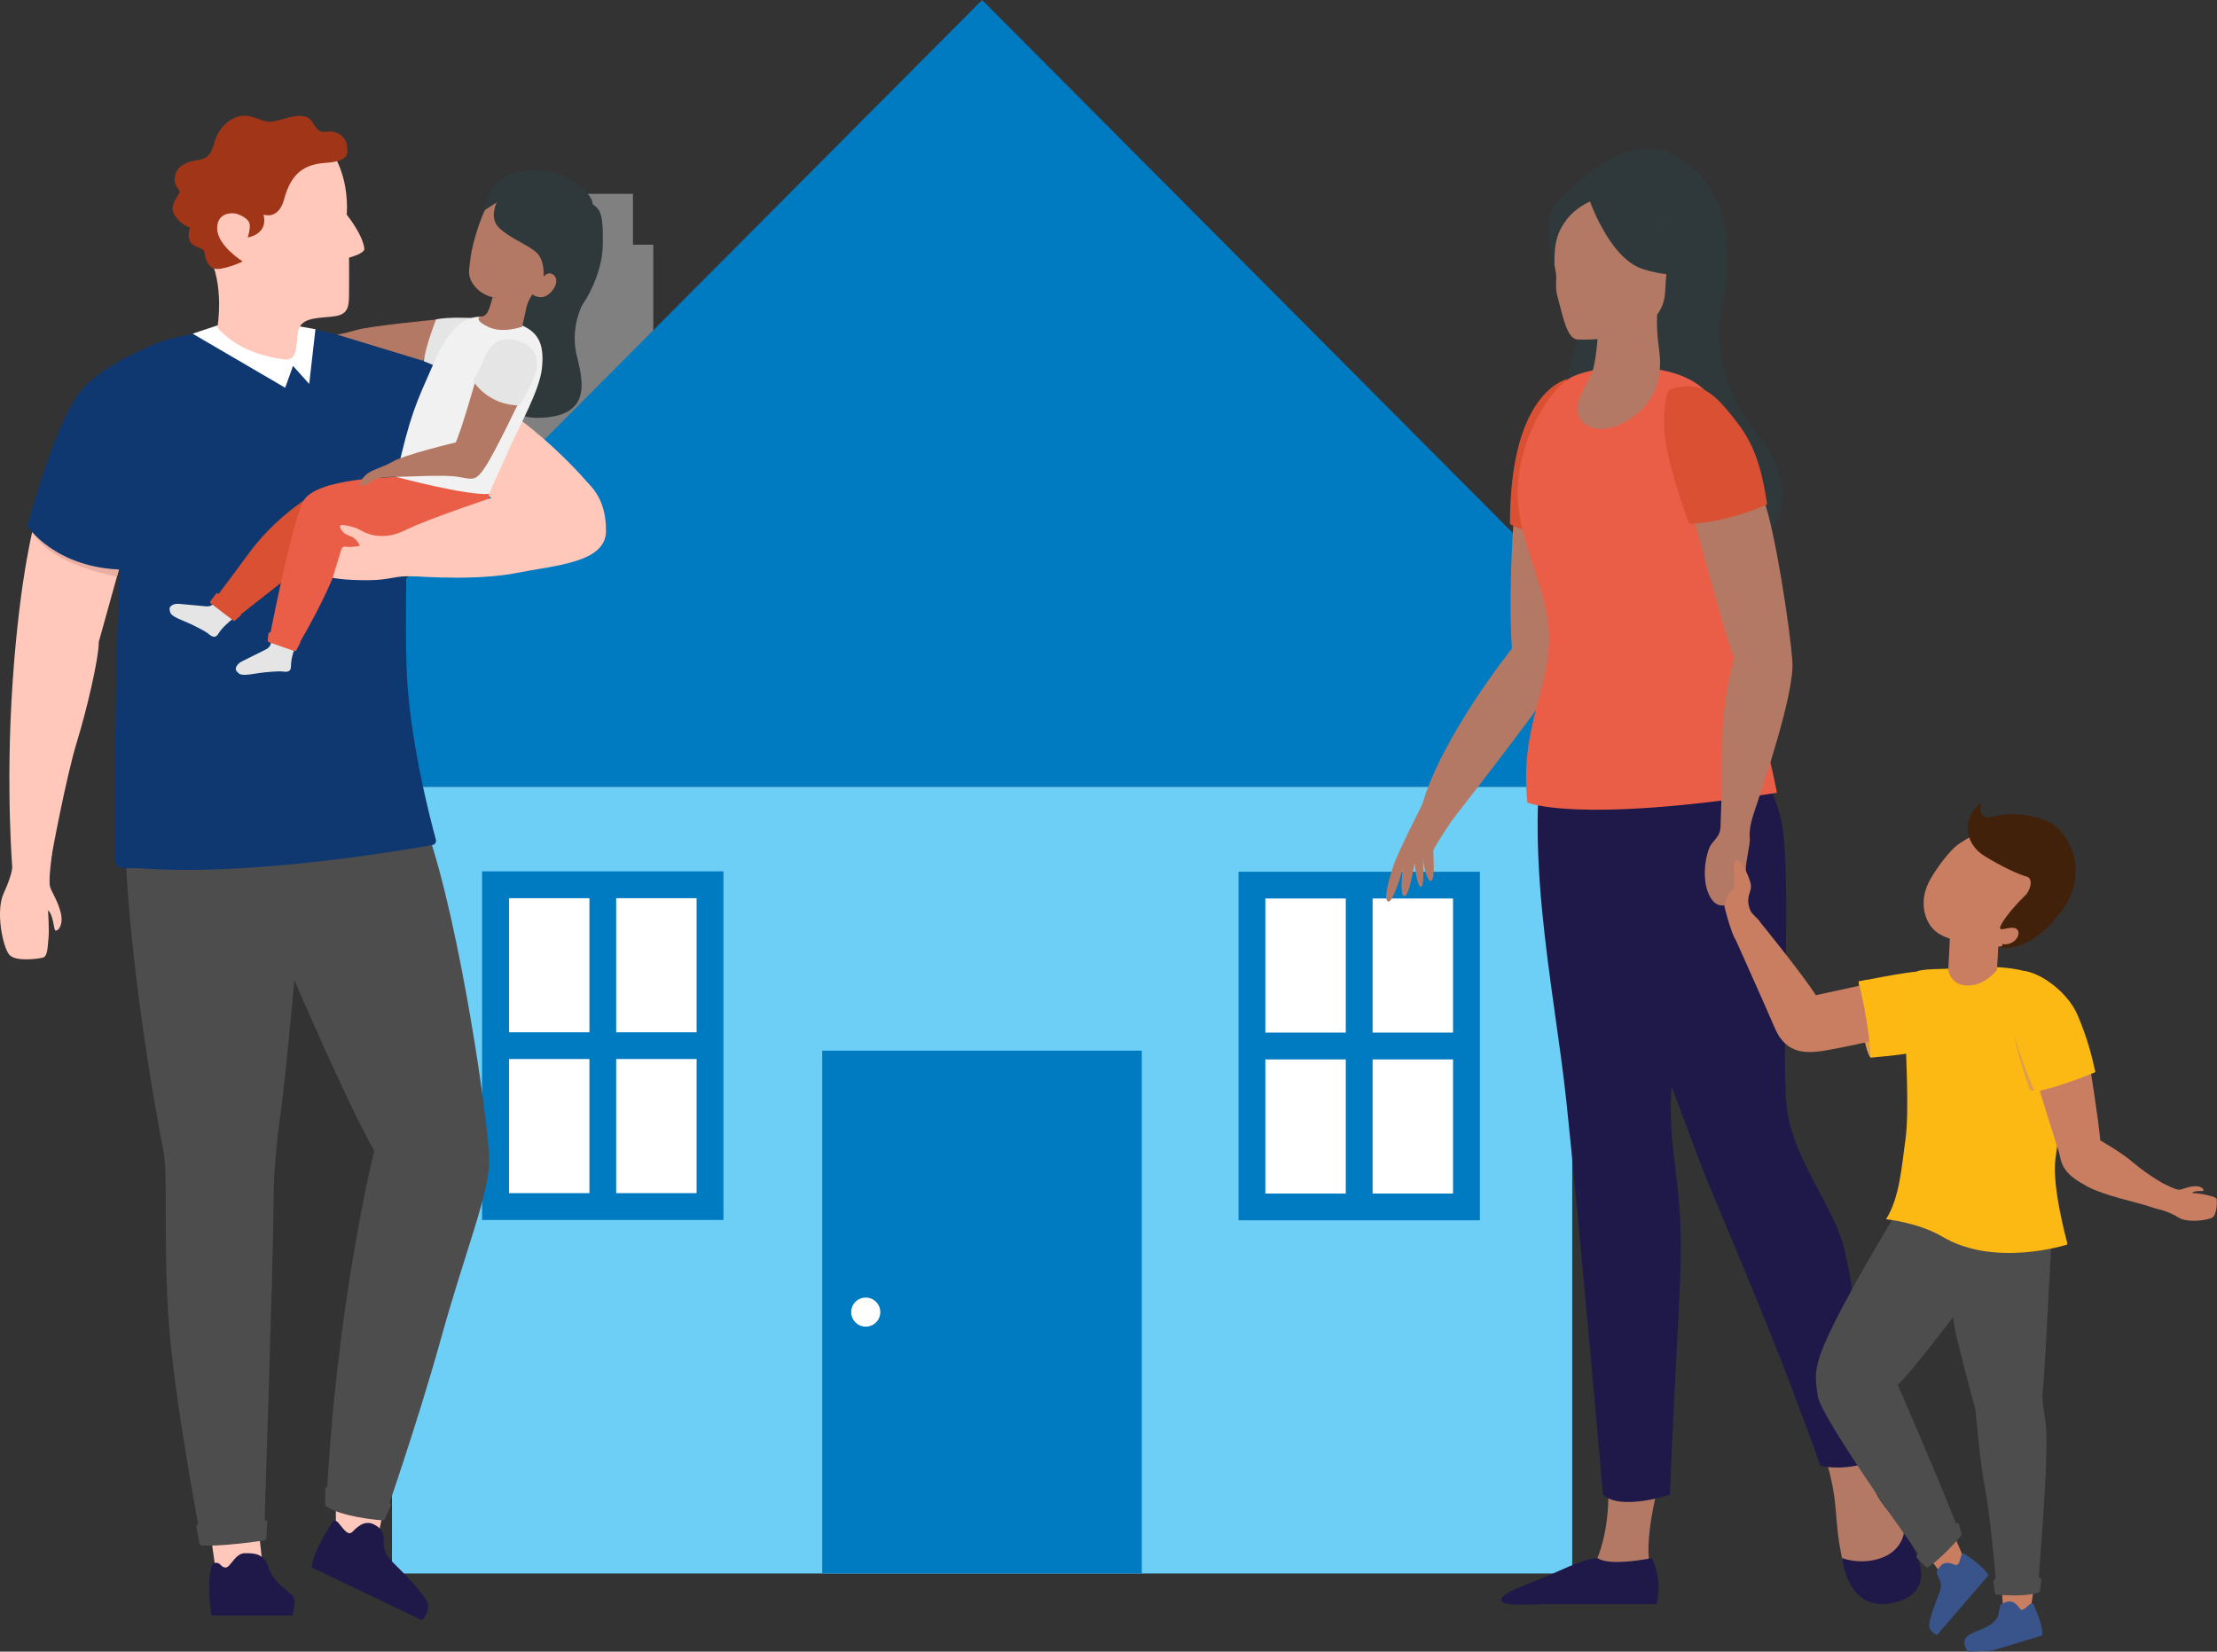 <?xml version="1.0" encoding="UTF-8"?>
<svg id="Layer_2" data-name="Layer 2" xmlns="http://www.w3.org/2000/svg" viewBox="0 0 227.14 169.23">
  <rect x="0" y="0" width="227.14" height="169.23" fill="#333333" stroke="none"/>
  <defs>
    <style>
      .cls-1 {
        fill: #ffc8bb;
      }

      .cls-2 {
        fill: #0f3871;
      }

      .cls-3 {
        fill: #fff;
      }

      .cls-4 {
        fill: #fdb913;
      }

      .cls-5 {
        fill: #e09e48;
      }

      .cls-6 {
        fill: #2f393b;
      }

      .cls-7 {
        fill: #1f1949;
      }

      .cls-8 {
        fill: #ea5e47;
      }

      .cls-9 {
        fill: #fdb813;
      }

      .cls-10 {
        fill: #eaafa2;
      }

      .cls-11 {
        fill: #42210b;
      }

      .cls-12 {
        fill: gray;
      }

      .cls-13 {
        fill: #d95032;
      }

      .cls-14 {
        fill: #b47964;
      }

      .cls-15 {
        fill: #e5e5e5;
      }

      .cls-16 {
        fill: #c97e62;
      }

      .cls-17 {
        fill: #4d4d4e;
      }

      .cls-18 {
        fill: #39548b;
      }

      .cls-19 {
        fill: #a13518;
      }

      .cls-20 {
        fill: #f1f1f1;
      }

      .cls-21 {
        fill: #6dcff6;
      }

      .cls-22 {
        fill: #007ac1;
      }
    </style>
  </defs>
  <g id="Layer_1-2" data-name="Layer 1">
    <g>
      <g>
        <path class="cls-12" d="m53.39,19.86v5.21h-2.09v26.04h15.63v-26.04h-2.08v-5.21h-11.46Z"/>
        <rect class="cls-21" x="40.16" y="80.61" width="120.92" height="80.61"/>
        <path class="cls-22" d="m60.5,40.3L100.62,0l40.13,40.3,40.12,40.31H20.37l40.13-40.31h0Z"/>
        <path class="cls-22" d="m49.39,89.28v35.72h24.73v-35.72h-24.73Z"/>
        <rect class="cls-22" x="52.15" y="92.03" width="19.23" height="30.22"/>
        <path class="cls-22" d="m126.89,89.32v35.71h24.73v-35.71h-24.73Z"/>
        <rect class="cls-22" x="129.64" y="92.06" width="19.23" height="30.22"/>
        <rect class="cls-3" x="52.15" y="108.51" width="8.24" height="13.74"/>
        <rect class="cls-3" x="63.13" y="108.51" width="8.24" height="13.74"/>
        <rect class="cls-3" x="52.15" y="92.03" width="8.24" height="13.74"/>
        <rect class="cls-3" x="63.13" y="92.03" width="8.24" height="13.74"/>
        <rect class="cls-3" x="129.64" y="108.55" width="8.24" height="13.74"/>
        <rect class="cls-3" x="140.63" y="108.55" width="8.24" height="13.74"/>
        <rect class="cls-3" x="129.64" y="92.06" width="8.24" height="13.74"/>
        <rect class="cls-3" x="140.63" y="92.06" width="8.24" height="13.74"/>
        <rect class="cls-22" x="84.24" y="107.65" width="32.74" height="53.57"/>
        <path class="cls-3" d="m90.19,134.44c0,.82-.67,1.49-1.49,1.49s-1.49-.66-1.49-1.49.66-1.49,1.49-1.49,1.49.67,1.49,1.49h0Z"/>
      </g>
      <g>
        <g>
          <path class="cls-14" d="m169.73,152.91s-1.21,4.71-.73,7.33c0,0-2.09,1.23-4.47.47-2.38-.76-.87-1.08-.87-1.08,0,0,1.21-2.6,1.12-7.02l4.95.29Z"/>
          <path class="cls-7" d="m169.25,159.64s-4.32.9-5.58,0c0,0-1.02-.04-3.98,1.33s-5.68,2.06-5.88,2.88c-.19.82,2.82.51,4.9.51h11.02s.68-2.32-.49-4.72Z"/>
        </g>
        <g>
          <path class="cls-14" d="m191.82,149.17s-.29,2.43.44,3.93,3.59,4.13,3.93,6.75c.34,2.62-.19,3.11-1.31,3.59-1.12.49-5,1.36-6.07-3.4-1.07-4.76-.24-5.63-1.85-10.88h4.86Z"/>
          <path class="cls-7" d="m195.06,157.07s-.19,1.81-2.34,2.57c-2.15.75-3.99,0-3.99,0,0,0,.53,5.95,5.63,4.49,5.1-1.46.71-7.06.71-7.06Z"/>
        </g>
        <path class="cls-7" d="m175.88,74.28s1.04,17.41-1.78,25.91c-2.82,8.5-3.53,11.1-2.43,19.71,1.09,8.61.33,10.72-.58,33.25,0,0-5.05,1.68-6.86,0,0,0-2.47-28.36-3.76-40.4-1.29-12.04-4.79-26.93-1.68-39.88l17.09,1.42Z"/>
        <path class="cls-7" d="m160.47,72.21s-.26,7.64,3.37,18.26c3.63,10.62,8.16,22.92,10.23,28.36,2.07,5.44,7.25,16.7,12.43,31.34,0,0,2.59.78,6.22-.78,0,0-1.68-6.47-2.33-11.91-.65-5.44-.52-5.44-1.42-9.45-.91-4.01-5.05-9.06-5.83-13.98-.78-4.92.52-24.99-.65-30.04-1.17-5.05-5.89-11.78-5.89-11.78h-16.12Z"/>
      </g>
      <g>
        <g>
          <polygon class="cls-16" points="208.39 162.64 207.96 165.46 205.31 166.01 205.11 163.1 208.39 162.64"/>
          <path class="cls-18" d="m208.41,164.56s.96,2.07.82,3.01l-5.14,1.56-2.49.1s-.61-.82-.2-1.4,1.83-.86,2.56-1.39c.72-.53.77-.84.87-1.47s.1-.63.77-.84,1.07.32,1.34.68.62-.12,1.01-.43.47.18.47.18Z"/>
        </g>
        <g>
          <polygon class="cls-16" points="200.36 157.7 201.5 160.31 199.57 162.19 197.84 159.84 200.36 157.7"/>
          <path class="cls-18" d="m201.41,159.31s1.92,1.23,2.31,2.1l-5.27,6.12s-.83-.33-.8-1.03.69-2.38,1.01-3.21.2-1.12-.06-1.7-.25-.58.2-1.12,1.08-.3,1.5-.14.46-.43.62-.91.49-.1.49-.1Z"/>
        </g>
        <path class="cls-17" d="m210.19,126.92s-.6,11.78-.8,14.37-.2,1.6.2,4.59c.4,2.99-.8,16.37-.8,17.16,0,0-2.59.6-4.19.2,0,0-.6-7.38-1.2-10.58-.6-3.19-1-8.18-1-8.18,0,0-2-7.38-2.2-8.78s-1-6.59-.6-9.58l10.58.8Z"/>
        <path class="cls-17" d="m201.81,132.71s-5.99,7.98-7.38,9.18c0,0,5.39,12.37,6.39,15.37,0,0-2.2,2.79-3.39,3.19,0,0-10.78-14.97-11.18-17.36-.4-2.39-.4-3.39,1.8-7.78s6.19-10.98,6.19-10.98l11.51,2.34-3.93,6.04Z"/>
        <path class="cls-17" d="m200.71,156.23l.26.9c.02.08,0,.17-.05.23-.38.45-1.97,2.26-3.33,3.18-.1.07-.23.05-.32-.03l-.85-.85c-.11-.11-.1-.28.02-.38l3.88-3.17c.14-.12.35-.05.4.13Z"/>
        <path class="cls-17" d="m204.23,162.09l.14,1.07c.01.11.11.2.22.21.64.07,2.73.25,4.24-.17.1-.03.16-.11.18-.2l.14-1.08c.02-.15-.11-.28-.26-.27l-4.42.17c-.15,0-.26.13-.24.27Z"/>
      </g>
      <g>
        <g>
          <path class="cls-14" d="m155.1,53.08s-.6,7.38-.2,13.37c0,0-7.18,8.98-9.18,15.97,0,0,0,2.59,2.59,2.2,0,0,10.98-13.97,11.97-16.17s0-15.18,0-15.18l-5.19-.19Z"/>
          <path class="cls-13" d="m160.77,38.78s-6.07.92-6.07,14.89c0,0,2.2,1.6,6.39.8,0,0,1.8-6.99,1.6-9.78s-1.92-5.91-1.92-5.91Z"/>
        </g>
        <path class="cls-14" d="m146.29,81.28s-3.01,5.87-3.52,7.4c-.51,1.53-1.05,3.46-.55,3.69.5.22,1.51-3.38,1.51-3.38,0,0-.36,2.6.08,2.81s.78-1.54,1.13-3.38c0,0,.19,2.42.63,2.45s.2-2.88.2-2.88c0,0,.34,2.36.83,2.27s.22-2.78.25-3.11,2.2-3.52,2.2-3.52c0,0-1.3-.45-2.75-2.36Z"/>
      </g>
      <path class="cls-6" d="m176.23,21.18s1.17,6.39.18,10.5c-.99,4.11.86,9.73,3.67,12.88s4.62,9.63-2.45,12.71c-7.07,3.08-18.94-1.09-19.4-7.46-.46-6.37,4.14-12.35,3.45-19.15-.69-6.8-3.12-11.34,3.83-13.56,6.95-2.22,10.73,4.08,10.73,4.08Z"/>
      <path class="cls-8" d="m182.05,81.22s-1.2-6.6-3.39-12.17c-2.2-5.59-2.39-6.19-1.8-10.78.6-4.59.6-11.38-.2-14.57-.8-3.19-2.59-4.79-5.59-5.59-2.99-.8-7.38-.6-9.78.4-2.39,1-5.59,6.19-5.79,11.58s3.39,10.38,3.19,15.77c-.2,5.39-2.99,8.98-2.2,16.37,0,0,4.99,2.2,25.55-1Z"/>
      <path class="cls-14" d="m162.44,43.48c2.17,1.62,6.71-1.16,7.4-4.31s-.36-3.38,0-8.3c0,0-4.28.69-5.99.49,0,0-.09,5.38-.82,7.02-.73,1.64-2.48,3.7-.6,5.1Z"/>
      <g>
        <path class="cls-6" d="m159.61,20.67s7.82-9.18,13.28-3.75c0,0,3.02,1.43,3.87,6.72.88,5.4-2.88,9.29-4.67,8.2-1.15-.7-2.25.3-2.25.3l-10.24-11.48Z"/>
        <path class="cls-14" d="m161.6,34.78s8.73.57,9-4.87c.27-5.44,1.58-9.03-3.98-9.62-5.56-.59-6.88,1.39-7.28,3.22-.45,2.06-.21,2.89.06,4.42.13.71-.11,1.44.16,2.42.63,2.32.98,4.3,2.04,4.44Z"/>
        <path class="cls-6" d="m163.22,20.51s-1.7.59-2.81,2.12c-.85,1.18-1.19,2.22-1.15,4.52,0,0-1.66-4.3.49-6.65,2.27-2.5,3.47.01,3.47.01Z"/>
        <path class="cls-6" d="m162.65,19.96s2.08,6.5,5.7,7.62c3.62,1.12,5.26.22,5.26.22,0,0-2.71-2.37-3.1-6.3,0,0-5.91-4.48-7.87-1.53Z"/>
      </g>
      <g>
        <g>
          <path class="cls-14" d="m173.47,52.88s3.19,11.97,4.19,14.57c0,0-1.2,3.99-1.2,8.58s-.2,8.38-.2,9.38,2.99,1.6,2.99.4.2-1.8.8-3.59,3.79-11.18,3.59-14.37c-.2-3.19-1.8-13.77-2.99-16.76l-7.18,1.8Z"/>
          <path class="cls-13" d="m171.07,39.9c2.2-.6,3.59-.6,5.79,2s3.39,4.39,4.19,9.78c0,0-3.79,1.8-7.98,2,0,0-2.59-6.79-2.59-10.18s.6-3.59.6-3.59Z"/>
        </g>
        <path class="cls-14" d="m176.27,84.75c-.01.86-.61,1.26-1.01,1.86s-1,3.19-.2,4.99,2,1,2,1c0,0,.6.2,1.2-1.2.6-1.4.6-1.2.6-2.2s.45-2.61.42-3.3-3-1.15-3-1.15Z"/>
      </g>
      <g>
        <path class="cls-5" d="m190.43,100.57s.2,6.39,1.2,7.78l.68-.05-.94-7.92-.94.18Z"/>
        <g>
          <path class="cls-16" d="m177.86,88.2c-.34.21-.2,1-.2,1.6s.2,1.2-.2,1.4-.8,1.6-.8,1.6c0,0,.4,1.8,1,3.19s3.19-.8,2.59-1.6-.9-.7-1.1-1.7.4-1.4.2-2.2-1-2.59-1.5-2.3Z"/>
          <path class="cls-16" d="m180.05,94.13s4.6,5.64,5.99,7.84l4.59-1,1.6,5.59s-2.59.6-4.79,1c-2.2.4-4.39.6-5.59-2.2-1.2-2.79-4.41-9.93-4.41-9.93,0,0,.81-1.95,2.61-1.3Z"/>
        </g>
        <path class="cls-9" d="m190.43,100.57s1.2,4.99,1.2,7.78c0,0,3.59-.2,5.59-.8s1.6-4.99,1.2-5.99-1-2-2-2-5.99,1-5.99,1Z"/>
      </g>
      <path class="cls-4" d="m201.01,99.18c-1.99.16-4.36,0-4.87.5s-.91,3.29-.91,5.69.4,8.44,0,11.3c-.4,2.87-.6,6.06-2,8.25,0,0,3.31.33,5.79,1.8,5.39,3.19,12.77.8,12.77.8v-.2s-1.6-5.79-1.2-8.58c.4-2.79,1-9.18,1-11.38s-.4-5.79-1.8-6.79c-1.4-1-3.79-1.8-8.78-1.4Z"/>
      <g>
        <g>
          <path class="cls-16" d="m208.79,111.15s2.2,7.18,2.59,8.18,2,.8,2.79.6,1.2-1,1-3.19c-.2-2.2-1-7.18-1-7.18l-5.39,1.6Z"/>
          <path class="cls-5" d="m208.59,111.75h-.6s-1.6-4.39-1.6-5.99,2.2,5.99,2.2,5.99Z"/>
          <path class="cls-4" d="m207.33,99.48c1.76.19,4.55,2.19,5.55,4.58,1,2.39,1.4,3.99,1.8,5.79,0,0-3.79,1.6-6.19,2,0,0-2-4.39-2.39-7.18s1.24-5.18,1.24-5.18Z"/>
        </g>
        <g>
          <path class="cls-16" d="m214.98,116.74s2.2,1.2,3.59,2.39,3.39,2.39,3.99,2.59.4,1.2.2,1.6-.4,1-2.2.4-4.99-1.2-6.79-2.2c-1.8-1-2.79-1.8-2.79-3.99s2.99-1.4,3.99-.8Z"/>
          <path class="cls-16" d="m221.76,121.33s1.18.61,1.53.57.85-.31,1.54-.36.98.32.92.44-.82-.05-1.19.24c0,0,1.12.1,1.53.22s1.01.19,1.03.49,0,1.54-.46,1.82-2.58.59-3.51-.03-2.59-1-2.59-1l1.2-2.39Z"/>
        </g>
      </g>
      <path class="cls-16" d="m199.81,95.39l-.2,3.99s.2,1.6,2,1.6,2.99-1.6,2.99-1.6l.2-3.59-4.99-.4Z"/>
      <path class="cls-16" d="m202,96.78c-2.16-.54-3.59-.8-4.39-2.2-.8-1.4-.6-2.99,0-4.19.6-1.2,2.2-3.39,3.19-3.99s3.19-2.39,6.39-1c3.19,1.4,3.79,4.79,3.39,6.99-.4,2.2-3.79,5.59-8.58,4.39Z"/>
      <path class="cls-11" d="m201.61,85.21s.1,1.5,1.7,2.49c1.6,1,3.49,1.9,4.29,2.1s.4,1.45-.1,1.94c-1.5,1.45-2.59,2.95-2.59,3.35s1.4-.4,1.8.2-.5,1.66-1.55,1.43l-.05.37s2.79.6,5.99-3.59.8-8.18-1-9.18c-1.65-.92-4.15-1.09-5.78-.68-.34.09-.82.2-1.1-.02-.3-.23-.4-.4-.25-1.29,0-.04-.03-.06-.05-.04-.35.26-1.47,1.23-1.3,2.92Z"/>
      <g>
        <g>
          <g>
            <polygon class="cls-1" points="26.55 157.18 27.04 161.59 22.13 161.08 21.64 157.67 26.55 157.18"/>
            <path class="cls-7" d="m29.99,165.52h-8.34s-.49-3.42,0-4.9c0,0,0-.5.49-.5s.49.49.98.49.98-1.47,1.96-1.47c.98,0,1.96,0,2.45,1.47s1.47,1.96,1.96,2.45.98.49.49,2.45Z"/>
          </g>
          <g>
            <polygon class="cls-1" points="34.41 153.25 34.41 157.67 38.33 159.14 39.31 154.72 34.41 153.25"/>
            <path class="cls-7" d="m33.91,156.19s-1.96,2.95-1.96,4.42l11.29,5.4s.98-.98.49-1.96-2.45-2.95-3.44-3.93c-.98-.98-.98-1.47-.98-2.45q0-.98-.98-1.47c-.98-.49-1.72.25-2.21.74s-.93-.32-1.44-.9-.76.16-.76.16Z"/>
          </g>
          <g>
            <path class="cls-17" d="m31.46,86.5s-1.96,21.6-2.45,25.52c-.49,3.93-.98,6.87-.98,11.29s-.98,34.36-.98,34.36c0,0-3.93.49-6.38.49,0,0-2.95-15.22-3.44-23.56-.49-8.34,0-14.23-.49-16.69-.49-2.45-3.44-18.16-3.93-31.41h18.65Z"/>
            <path class="cls-17" d="m24.29,86.5s9.63,23.56,14.05,31.41c0,0-3.93,15.71-4.91,36.32,0,0,3.44,1.47,5.89,1.47,0,0,3.44-9.82,5.89-18.65,2.45-8.84,4.91-14.73,4.91-18.16,0-3.44-2.95-24.05-6.38-33.87l-19.44,1.47Z"/>
          </g>
          <path class="cls-17" d="m40.04,154.24l-.61,1.43c-.03.07-.1.12-.18.11-.71-.05-4.22-.36-5.85-1.45-.05-.03-.08-.09-.08-.15v-1.66c0-.13.12-.21.24-.17.82.28,3.64,1.2,6.34,1.65.12.02.18.14.14.25Z"/>
          <path class="cls-17" d="m27.38,155.94l-.09,1.72c0,.09-.07.16-.16.17-.83.12-4.85.68-6.53.5-.08,0-.14-.07-.16-.15l-.33-1.76c-.02-.12.07-.22.19-.22.83.03,3.82.07,6.87-.46.12-.02.22.07.22.19Z"/>
        </g>
        <g>
          <path class="cls-2" d="m14.16,88.96h-1.47c-.52,0-.94-.42-.94-.94-.01-4.07,0-20.57.65-32.86.76-14.12.76-18.16,2.52-19.42s8.07-2.27,13.87-2.27c5.8,0,12.86,3.28,12.86,3.28,0,0,1.77,0,1.01,5.04-.76,5.04-1.26,18.16-1.01,26.48.22,7.28,2.46,15.75,3.01,17.77.07.24-.09.49-.33.53-2.9.53-18.97,3.29-30.17,2.38Z"/>
          <g>
            <g>
              <g>
                <path class="cls-1" d="m3.57,53.4s-1.51,5.3-2.27,16.39c-.76,11.1,0,19.67,0,19.67,0,0,.25.69,1.51.73s2.02.54,2.27-1.22c.25-1.77,1.77-9.58,2.77-12.86,1.01-3.28,2.27-8.57,2.27-10.34,0,0,2.59-9.33,3.44-12.36.85-3.03.34-3.53-3.19-4.79-3.53-1.26-6.81,4.79-6.81,4.79Z"/>
                <path class="cls-10" d="m12.31,57.85l-.33,1.23s-6.67-1.15-8.55-4.42l8.88,3.19Z"/>
              </g>
              <path class="cls-1" d="m5.33,87.44s-.39,2.79-.2,3.42.81,1.45,1.1,2.69-.29,1.87-.53,1.8-.16-1.49-.78-2.09c0,0,.14,2.07.05,2.84s-.05,1.89-.58,2.02-2.8.44-3.44-.3c-.64-.74-1.43-4.41-.58-6.28.86-1.86.88-2.63.88-2.63l4.08-1.47Z"/>
            </g>
            <path class="cls-2" d="m16.46,35.03s-6.09,2.23-8.36,5.25c-2.27,3.03-4.54,10.84-5.3,13.62,0,0,2.85,4.39,10,4.47,0,0,1.1.83,1.6-2.7.5-3.53,2.05-20.64,2.05-20.64Z"/>
          </g>
          <g>
            <path class="cls-1" d="m60.74,50.08s-5.98-7.53-14.81-11.57l-3.78,8.32s11.1,5.55,12.11,6.31,3.78,2.52,5.8.5c2.02-2.02.68-3.57.68-3.57Z"/>
            <path class="cls-2" d="m38.64,35.47s5.53,1.28,9.32,3.8l-4.04,9.08s-2.02-.25-2.77.76-3.78,1.77-5.04-3.78c-1.26-5.55,2.54-9.85,2.54-9.85Z"/>
          </g>
        </g>
        <g>
          <path class="cls-14" d="m44.93,32.72s-6.99.67-8.41,1.09c-1.42.42-2,.47-2,.47l8.83,2.69,1.58-4.25Z"/>
          <path class="cls-15" d="m48.29,32.58s-2.35-.12-3.61.14c0,0-1.08,2.73-1.26,4.29l1.26.51,3.61-4.93Z"/>
        </g>
        <g>
          <path class="cls-15" d="m21.98,61.75s-.27.43-.83.38l-2.81-.26c-.56-.05-1.04.24-.96.59s-.05.56,1.37,1.14,2.28,1.11,2.49,1.25.72.75,1.12.1,1.01-1.15,1.62-1.66c0,0-1.53-1.84-2.01-1.54Z"/>
          <path class="cls-15" d="m27.78,65.76s0,.5-.5.76-1.88.94-2.52,1.26c-.5.25-.76.76-.5,1.01s.25.5,1.77.25c1.51-.25,2.52-.25,2.77-.25s1.01.25,1.01-.5c0-.76.25-1.51.5-2.27,0,0-2.27-.76-2.52-.25Z"/>
          <g>
            <path class="cls-13" d="m33.72,49.74s-4.68,2.14-8.21,6.93-3.78,5.04-3.78,5.04l2.27,1.77,7.06-5.55c2.77-2.77,4.54-4.04,4.79-5.3.25-1.26-2.13-2.9-2.13-2.9Z"/>
            <path class="cls-8" d="m41.15,48.86s-8.83,0-10.09,2.52-3.53,14.38-3.53,14.38l2.77.76s3.66-5.93,4.92-10.47c0,0,6.31,1.26,9.84.76,3.53-.5,5.04-2.02,5.04-6.81,0,0-2.27-.76-8.95-1.13Z"/>
            <path class="cls-8" d="m30.75,65.86l-.39.77c-.04.07-.12.11-.2.08l-2.58-.9c-.1-.04-.16-.14-.15-.24l.08-.66c0-.08.09-.14.18-.11l3.01.93c.06.02.09.09.06.14Z"/>
            <path class="cls-13" d="m24.63,63.09l-.55.49c-.05.05-.13.05-.18,0l-2.32-1.77c-.06-.05-.07-.14-.03-.2l.58-.77c.05-.07.15-.08.21-.02l2.29,2.06c.06.06.06.16,0,.21Z"/>
          </g>
        </g>
        <path class="cls-6" d="m60.06,30.45s-1.72,2.6-1.01,5.8c.5,2.27,2.02,6.56-4.04,6.56-6.05,0-4.81-9.25-4.04-10.43.77-1.17,2.78-5.71,5.31-5.71s3.78,3.78,3.78,3.78Z"/>
        <path class="cls-20" d="m40.6,48.87s7.36,1.96,9.5,1.73c0,0,1.13-2.5,2.14-4.77s3.03-5.8,3.28-8.07-.25-3.53-1.77-4.29c-1.51-.76-3.03-1.01-4.54-1.01s-3.03.76-4.79,4.79c-1.77,4.04-2.36,5.06-3.83,11.61Z"/>
        <g>
          <path class="cls-14" d="m48.71,39.02s-1.51,5.3-2.02,6.31c0,0-5.3,1.26-6.56,2.02s-2.77.76-3.28,2.27c0,0-.02.25.75,0s.51-.76,2.53-.76,5.3-.25,6.81,0,1.77.5,2.77-1.01c1.01-1.51,3.53-6.81,3.53-6.81l-4.54-2.02Z"/>
          <path class="cls-15" d="m48.46,39.02s1.51,2.52,4.79,2.52c0,0,1.77-3.03,1.77-4.04,0-1.01-.25-2.02-1.77-2.52s-2.77-.25-3.53,1.51-1.26,2.52-1.26,2.52Z"/>
        </g>
        <path class="cls-14" d="m53.5,33.47s-2.02.76-3.53,0c-1.51-.76-.76-1.01-.76-1.01,0,0,.5,0,.76-.5s.5-1.51.5-1.51c0,0,2.77.25,3.53.76l-.5,2.27Z"/>
        <g>
          <path class="cls-14" d="m50.68,30.49s-1.19-.12-2.04-1.16-.55-1.73-.43-2.92,1.24-5.39,2.55-6.46c1.3-1.07,3.07-2,5.37-.99,2.3,1.01,3.37,2.32,3.99,3.34.62,1.02.34,3.87-1.36,6.58-1.7,2.71-5.04,2.38-5.04,2.38l-3.02-.77Z"/>
          <path class="cls-6" d="m50.92,20.69s-.87,1.59.22,2.66,2.95,1.72,3.83,2.53.72,2.47.72,2.47c0,0,.52-.67,1.08-.13s-.03,1.67-.79,2.08-1.42-.14-1.42-.14c0,0-1.17,1.51-.29,2.32s2.55,1.5,4.12.21,3.33-4.71,3.37-7.58c.04-2.87-.13-3.61-1.03-4.17,0,0,.09-.95-1.93-2.34-2.02-1.4-8.38-2.49-9.15,2.94l1.28-.83Z"/>
        </g>
        <path class="cls-1" d="m51.49,50.62s-7.57,2.52-9.58,3.53-3.03.76-3.03,2.02c0,1.26-1.26,2.52,2.02,2.77s8.32.5,12.11-.25c3.78-.76,9.08-1.01,9.08-4.29,0-3.28-1.51-4.54-2.02-5.04s-5.04-1.01-8.57,1.26Z"/>
        <path class="cls-1" d="m41.7,54.25s-1.06.67-2.57.67c-1.51,0-2.2-.68-2.74-.85s-1.55-.42-1.55-.16c0,.25.25.76,1.01,1.01s1.01,1.01,1.01,1.01c0,0-.89.18-1.48.08-.17-.03-.34.07-.39.23l-.91,2.96s1.01.25,3.53.25,2.84-.53,4.95-.39c2.11.14,1.86-3.14,1.6-3.65s-1.16-1.58-2.47-1.17Z"/>
        <g>
          <path class="cls-3" d="m22.28,33.34l-2.54.85,9.48,5.54.8-2.24,1.66,1.85.64-5.61-1.91-.34s.34,2.95-1.3,3.25c-2.34.43-6.82-3.3-6.82-3.3Z"/>
          <g>
            <path class="cls-1" d="m33.98,15.55s1.79,2.33,1.55,6.46c0,0,1.62,1.97,1.8,3.47.06.49-1.57.92-1.57.92,0,0,.02,2.71,0,3.79s-.03,1.96-1.34,2.19c-1.31.24-3.27.02-3.77,1.23s.15,3.44-1.57,3.21c-3.4-.47-5.38-1.68-6.81-3.25,0,0,.8-4.48-.99-7.59-1.8-3.11-2.58-7.68.21-9.86,2.8-2.18,10.28-4.24,12.48-.57Z"/>
            <path class="cls-19" d="m25.37,24.33s2.14-.29,1.63-2.34c0,0,1.52.58,2.1-1.54s1.55-3.59,4.22-3.76,2.27-1.13,2.23-1.74-.72-1.66-2.1-1.45c-1.39.2-1.12-1.4-2.3-1.59-1.19-.19-2.54.51-3.41.56s-1.75-.68-2.88-.61-2.35,1.14-2.76,2.34-.47,2-1.83,2.2-2.19.71-2.35,1.71.46,1.18.48,1.52-.8,1.04-.71,1.83,1.02,1.64,1.79,1.85c0,0-.33.74-.02,1.4s1.41.67,1.47,1.08.28,1.91,1.52,1.76c1.24-.16,2.41-.76,2.41-.76,0,0-2.57-1.61-2.61-3.35-.04-1.74,1.63-1.66,2.02-1.53s1.28.52,1.32,1.13-.22,1.3-.22,1.3Z"/>
          </g>
        </g>
      </g>
    </g>
  </g>
</svg>